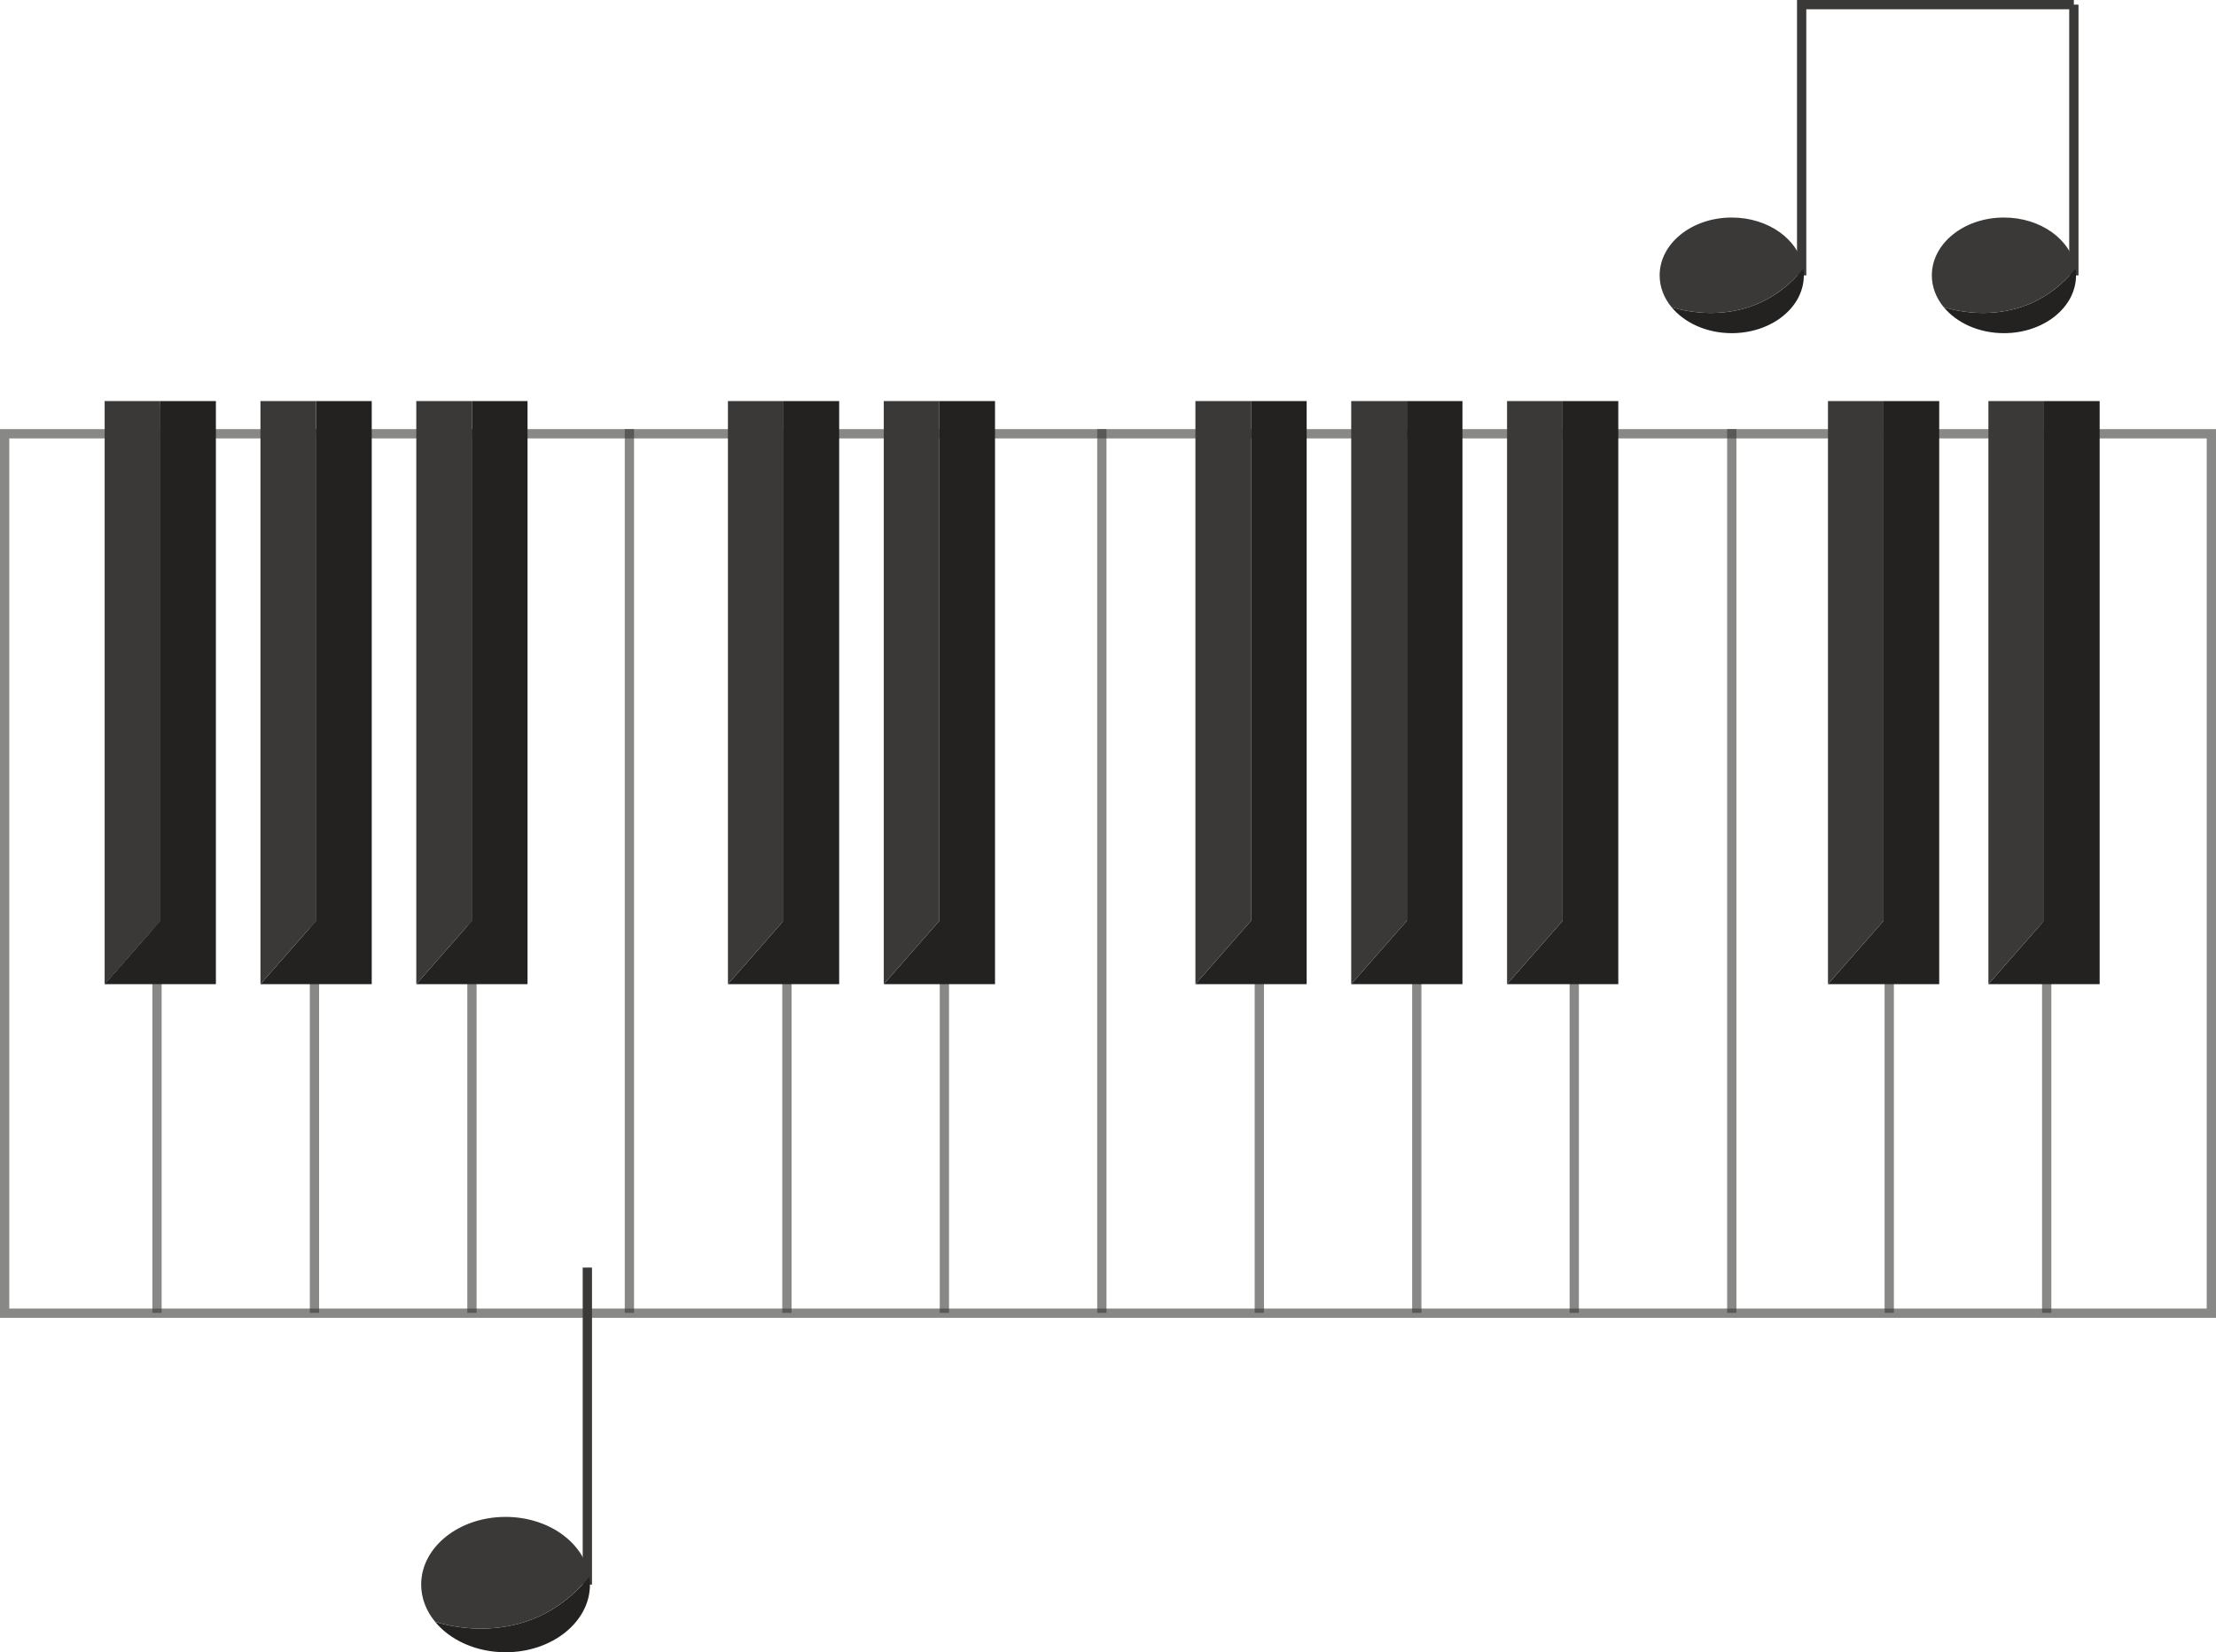 <svg viewBox="0 0 477.49 356.06" xmlns="http://www.w3.org/2000/svg" id="Ebene_1"><defs><style>.cls-1{opacity:.6;}.cls-1,.cls-2{fill:none;stroke:#3a3938;stroke-miterlimit:10;stroke-width:2px;}.cls-3{fill:#3a3938;}.cls-3,.cls-4{stroke-width:0px;}.cls-4{fill:#232221;}</style></defs><rect height="189.52" width="475.49" y="93.48" x="1" class="cls-1"></rect><line y2="282.93" x2="33.83" y1="92.46" x1="33.83" class="cls-1"></line><line y2="282.93" x2="67.76" y1="92.46" x1="67.76" class="cls-1"></line><line y2="282.93" x2="101.69" y1="92.46" x1="101.69" class="cls-1"></line><line y2="282.93" x2="135.62" y1="92.46" x1="135.62" class="cls-1"></line><line y2="282.93" x2="169.56" y1="92.46" x1="169.56" class="cls-1"></line><line y2="282.93" x2="203.49" y1="92.46" x1="203.49" class="cls-1"></line><line y2="282.93" x2="237.42" y1="92.46" x1="237.42" class="cls-1"></line><line y2="282.93" x2="271.35" y1="92.46" x1="271.35" class="cls-1"></line><line y2="282.93" x2="305.28" y1="92.46" x1="305.28" class="cls-1"></line><line y2="282.93" x2="339.21" y1="92.46" x1="339.21" class="cls-1"></line><line y2="282.93" x2="373.15" y1="92.46" x1="373.15" class="cls-1"></line><line y2="282.93" x2="407.08" y1="92.46" x1="407.08" class="cls-1"></line><line y2="282.93" x2="441.01" y1="92.46" x1="441.01" class="cls-1"></line><polygon points="46.52 86.43 46.52 212.09 22.55 212.09 34.53 198.44 34.53 86.43 46.52 86.43" class="cls-4"></polygon><polygon points="34.53 86.43 34.53 198.44 22.55 212.09 22.55 86.43 34.53 86.43" class="cls-3"></polygon><polygon points="80.1 86.43 80.1 212.09 56.12 212.09 68.11 198.44 68.11 86.43 80.1 86.43" class="cls-4"></polygon><polygon points="68.11 86.43 68.11 198.44 56.12 212.09 56.12 86.43 68.11 86.43" class="cls-3"></polygon><polygon points="113.67 86.43 113.67 212.09 89.7 212.09 101.68 198.44 101.68 86.43 113.67 86.43" class="cls-4"></polygon><polygon points="101.68 86.43 101.68 198.44 89.7 212.09 89.7 86.43 101.68 86.43" class="cls-3"></polygon><polygon points="180.82 86.43 180.82 212.09 156.85 212.09 168.83 198.44 168.83 86.43 180.82 86.43" class="cls-4"></polygon><polygon points="168.83 86.43 168.83 198.44 156.85 212.09 156.85 86.43 168.83 86.43" class="cls-3"></polygon><polygon points="214.4 86.43 214.4 212.09 190.43 212.09 202.41 198.44 202.41 86.43 214.4 86.43" class="cls-4"></polygon><polygon points="202.41 86.43 202.41 198.44 190.43 212.09 190.43 86.43 202.41 86.43" class="cls-3"></polygon><polygon points="281.55 86.43 281.55 212.09 257.58 212.09 269.56 198.44 269.56 86.43 281.55 86.43" class="cls-4"></polygon><polygon points="269.56 86.43 269.56 198.44 257.58 212.09 257.58 86.43 269.56 86.43" class="cls-3"></polygon><polygon points="315.12 86.43 315.12 212.09 291.15 212.09 303.13 198.44 303.13 86.43 315.12 86.43" class="cls-4"></polygon><polygon points="303.13 86.43 303.13 198.44 291.15 212.09 291.15 86.43 303.13 86.43" class="cls-3"></polygon><polygon points="348.7 86.43 348.7 212.09 324.73 212.09 336.71 198.44 336.71 86.43 348.7 86.43" class="cls-4"></polygon><polygon points="336.71 86.43 336.71 198.44 324.73 212.09 324.73 86.43 336.71 86.43" class="cls-3"></polygon><polygon points="417.85 86.43 417.85 212.09 393.88 212.09 405.86 198.44 405.86 86.43 417.85 86.43" class="cls-4"></polygon><polygon points="405.86 86.43 405.86 198.44 393.88 212.09 393.88 86.43 405.86 86.43" class="cls-3"></polygon><polygon points="452.42 86.43 452.42 212.09 428.45 212.09 440.43 198.44 440.43 86.43 452.42 86.43" class="cls-4"></polygon><polygon points="440.43 86.43 440.43 198.44 428.45 212.09 428.45 86.43 440.43 86.43" class="cls-3"></polygon><line y2="273.17" x2="126.56" y1="341.49" x1="126.56" class="cls-2"></line><path d="m127.12,341.49c0,8.05-8.14,14.58-18.18,14.58-6.36,0-11.97-2.62-15.21-6.59,0,0,19.72,7.12,33.26-9.73.08.57.13,1.15.13,1.74h0Z" class="cls-4"></path><path d="m126.99,339.74c-13.54,16.86-33.26,9.73-33.26,9.73-1.88-2.29-2.98-5.04-2.98-7.99,0-8.05,8.14-14.58,18.18-14.58,9.31,0,16.98,5.61,18.06,12.84h0Z" class="cls-3"></path><polyline points="388.21 59.35 388.21 1 446.86 1" class="cls-2"></polyline><path d="m388.68,59.35c0,6.88-6.95,12.45-15.53,12.45-5.44,0-10.22-2.24-12.99-5.63,0,0,16.85,6.09,28.42-8.31.07.49.11.99.11,1.49h0Z" class="cls-4"></path><path d="m388.57,57.86c-11.57,14.4-28.42,8.31-28.42,8.31-1.61-1.96-2.54-4.31-2.54-6.83,0-6.88,6.95-12.46,15.53-12.46,7.95,0,14.5,4.79,15.42,10.97h0Z" class="cls-3"></path><line y2="1" x2="446.86" y1="59.35" x1="446.86" class="cls-2"></line><path d="m447.33,59.35c0,6.88-6.95,12.45-15.53,12.45-5.44,0-10.22-2.24-12.99-5.63,0,0,16.85,6.09,28.42-8.31.07.49.11.99.11,1.49h0Z" class="cls-4"></path><path d="m447.22,57.86c-11.57,14.4-28.42,8.31-28.42,8.31-1.61-1.96-2.54-4.31-2.54-6.83,0-6.88,6.95-12.46,15.53-12.46,7.95,0,14.5,4.79,15.42,10.97h0Z" class="cls-3"></path><polygon points="34.53 86.43 34.53 198.44 22.55 212.09 34.53 86.43" class="cls-3"></polygon></svg>
